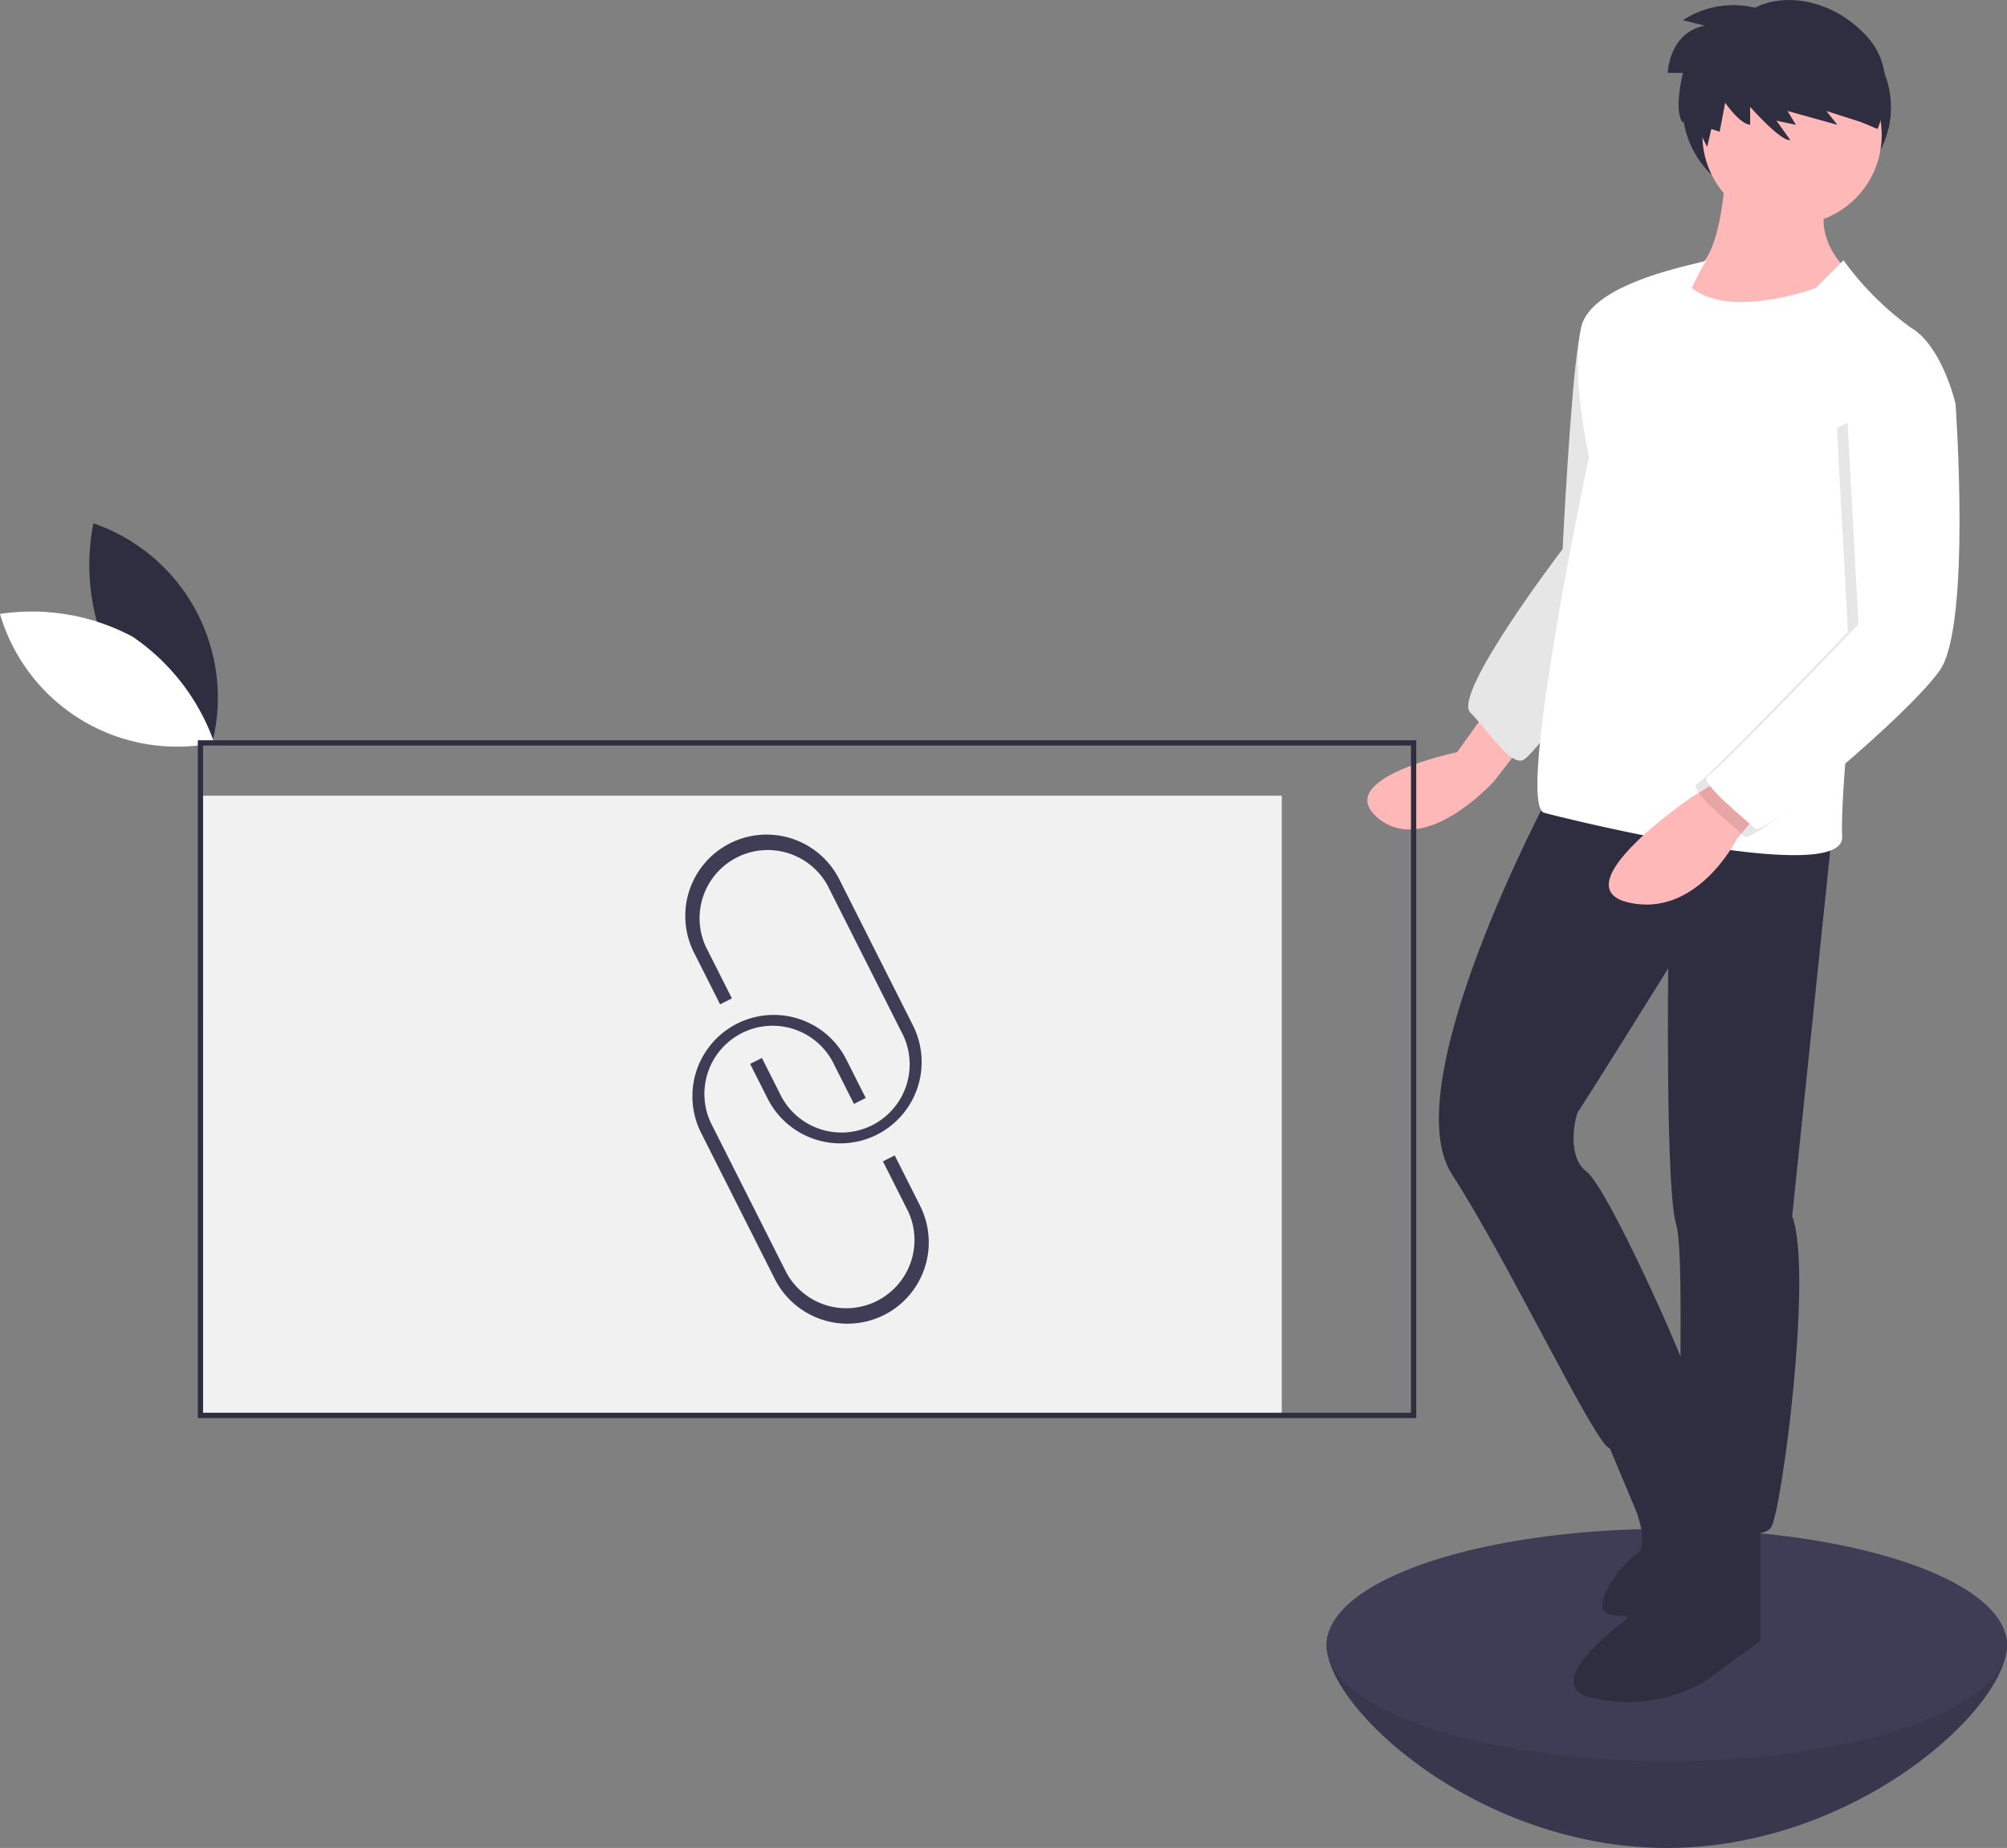 <svg id="undraw_link_shortener_mvf6" xmlns="http://www.w3.org/2000/svg" width="117.712" height="108.387" viewBox="0 0 117.712 108.387">
  <rect x="0" y="0" width="117.712" height="108.387" fill="#808080" stroke="none"/>
  <path id="Path_70551" data-name="Path 70551" d="M254.573,305.859a12.567,12.567,0,0,0,6,5.1,10.82,10.82,0,0,0-6.962-12.911A12.567,12.567,0,0,0,254.573,305.859Z" transform="translate(-248.133 -267.355)" fill="#2f2e41"/>
  <path id="Path_70552" data-name="Path 70552" d="M227.261,333a12.567,12.567,0,0,1,4.807,6.236,10.82,10.82,0,0,1-12.569-7.562A12.568,12.568,0,0,1,227.261,333Z" transform="translate(-219.5 -295.666)" fill="#fff"/>
  <path id="Path_70553" data-name="Path 70553" d="M762.408,710.986c0,3.759-8.934,11.911-19.954,11.911S722.5,714.745,722.5,710.986s8.934-1.7,19.954-1.7S762.408,707.227,762.408,710.986Z" transform="translate(-644.695 -614.51)" fill="#3f3d56"/>
  <path id="Path_70554" data-name="Path 70554" d="M762.408,710.986c0,3.759-8.934,11.911-19.954,11.911S722.5,714.745,722.5,710.986s8.934-1.7,19.954-1.7S762.408,707.227,762.408,710.986Z" transform="translate(-644.695 -614.51)" opacity="0.1"/>
  <ellipse id="Ellipse_857" data-name="Ellipse 857" cx="19.954" cy="6.806" rx="19.954" ry="6.806" transform="translate(77.805 89.67)" fill="#3f3d56"/>
  <rect id="Rectangle_19719" data-name="Rectangle 19719" width="63.419" height="36.195" transform="translate(11.756 46.669)" fill="#f1f1f1"/>
  <ellipse id="Ellipse_858" data-name="Ellipse 858" cx="6.11" cy="5.723" rx="6.11" ry="5.723" transform="translate(98.687 0.574)" fill="#2f2e41"/>
  <path id="Path_70555" data-name="Path 70555" d="M744.773,370.855l-1.547,2.166s-7.425,1.547-4.64,3.867,6.806-2.166,6.806-2.166l2.166-2.784Z" transform="translate(-657.765 -328.904)" fill="#ffb8b8"/>
  <path id="Path_70556" data-name="Path 70556" d="M785.152,211.855s-2.011,0-2.475,2.784-.928,12.065-.928,12.065-6.5,8.507-5.414,9.59,2.32,3.094,3.094,2.784,7.425-9.436,7.425-9.436Z" transform="translate(-690.1 -194.498)" fill="#fff"/>
  <path id="Path_70557" data-name="Path 70557" d="M785.152,211.855s-2.011,0-2.475,2.784-.928,12.065-.928,12.065-6.5,8.507-5.414,9.59,2.32,3.094,3.094,2.784,7.425-9.436,7.425-9.436Z" transform="translate(-690.1 -194.498)" opacity="0.1"/>
  <path id="Path_70558" data-name="Path 70558" d="M855.707,160.855s-.155,6.033-2.011,6.342-1.237,2.32-1.237,2.32,6.033,3.558,10.054,0l.773-1.856s-2.784-2.011-1.547-4.8Z" transform="translate(-754.468 -151.387)" fill="#ffb8b8"/>
  <path id="Path_70559" data-name="Path 70559" d="M771.569,400.855s-9.126,17.015-5.723,22.274,8.507,16.087,9.281,16.087,5.1-2.165,4.8-3.558-4.95-11.756-6.187-12.684-.619-3.4-.464-3.558,5.259-8.353,5.259-8.353-.155,12.993.464,15-.155,16.4.619,17.015,4.331,1.7,4.95.773,2.475-15,1.237-18.252l2.32-22.274Z" transform="translate(-680.694 -354.264)" fill="#2f2e41"/>
  <path id="Path_70560" data-name="Path 70560" d="M823.1,667.855l-3.867,7.115s-5.569,4.022-1.7,4.64a9.133,9.133,0,0,0,6.187-.928l3.4-2.475v-7.115Z" transform="translate(-723.872 -579.964)" fill="#2f2e41"/>
  <path id="Path_70561" data-name="Path 70561" d="M827,627.082l2.011,4.8s.773,2.011,0,2.475-2.939,3.248-1.547,3.558a4.537,4.537,0,0,0,.85.084,8.6,8.6,0,0,0,6.249-2.543l1.254-1.254s-4.3-9.892-4.236-9.818S827,627.082,827,627.082Z" transform="translate(-733.031 -543.212)" fill="#2f2e41"/>
  <circle id="Ellipse_859" data-name="Ellipse 859" cx="5.259" cy="5.259" r="5.259" transform="translate(99.847 2.662)" fill="#ffb8b8"/>
  <path id="Path_70562" data-name="Path 70562" d="M820.392,198.3l-1.624,1.624s-4.95,1.856-7.27,0a15.575,15.575,0,0,1,.851-1.624c0,.155-6.729,1.16-7.347,3.944s.464,7.579.464,7.579-4.331,20.418-2.63,20.882,17.634,4.331,17.479,1.392,1.237-15,1.237-15l5.414-10.364s-.773-3.4-2.63-4.486A17.606,17.606,0,0,1,820.392,198.3Z" transform="translate(-712.269 -183.034)" fill="#fff"/>
  <path id="Path_70563" data-name="Path 70563" d="M836.388,393.855l-2.011,1.237s-7.734,5.259-3.712,6.187,6.342-3.712,6.342-3.712l1.547-1.856Z" transform="translate(-735.149 -348.346)" fill="#ffb8b8"/>
  <path id="Path_70564" data-name="Path 70564" d="M875.682,246.855l1.392,1.392s.928,12.993-.928,15.623-10.364,9.745-10.828,9.281-3.4-2.784-2.784-3.094,8.845-8.9,8.845-8.9l-.647-11.977Z" transform="translate(-762.997 -224.084)" opacity="0.1"/>
  <path id="Path_70565" data-name="Path 70565" d="M879.682,243.855l1.392,1.392s.928,12.993-.928,15.623-10.364,9.745-10.828,9.281-3.4-2.784-2.784-3.094,8.845-8.9,8.845-8.9l-.647-11.977Z" transform="translate(-766.378 -221.548)" fill="#fff"/>
  <path id="Path_70566" data-name="Path 70566" d="M856.961,100.1a5.373,5.373,0,0,0-4.226.731l1.3.325s-1.95.163-2.194,2.763h.894s-.569,2.275,0,2.925l.366-.691,1.056,2.113.244-1.056.488.163.325-1.706s.813,1.219,1.463,1.3v-1.056s1.788,2.032,2.357,1.95l-.813-1.138,1.138.244-.488-.813,2.925.813-.65-.813,2.031.65.975.406s1.381-3.169-.569-5.363S858.79,99.161,856.961,100.1Z" transform="translate(-754.03 -99.645)" fill="#2f2e41"/>
  <path id="Path_70567" data-name="Path 70567" d="M490.962,433.5q-.195.123-.4.228a4.776,4.776,0,0,1-6.408-2.111l-1.029-2.04.691-.348,1.029,2.04a4,4,0,1,0,7.138-3.6l-4.321-8.568a4,4,0,0,0-7.138,3.6l1.53,3.034-.691.348-1.53-3.034a4.771,4.771,0,1,1,8.519-4.3l4.321,8.568A4.771,4.771,0,0,1,490.962,433.5Z" transform="translate(-439.129 -367.177)" fill="#3f3d56"/>
  <path id="Path_70568" data-name="Path 70568" d="M493.689,501.862q-.192.121-.4.225a4.776,4.776,0,0,1-6.408-2.111l-4.321-8.568a4.771,4.771,0,1,1,8.519-4.3l1.135,2.251-.691.348-1.135-2.251a4,4,0,1,0-7.138,3.6l4.321,8.568a4,4,0,0,0,7.138-3.6l-1.487-2.949.691-.348,1.487,2.949A4.777,4.777,0,0,1,493.689,501.862Z" transform="translate(-441.438 -424.96)" fill="#3f3d56"/>
  <path id="Path_70569" data-name="Path 70569" d="M365.963,420.108H294.5V380.355h71.463Zm-71.153-.309h70.844V380.664H294.809Z" transform="translate(-282.899 -336.935)" fill="#2f2e41"/>
</svg>
